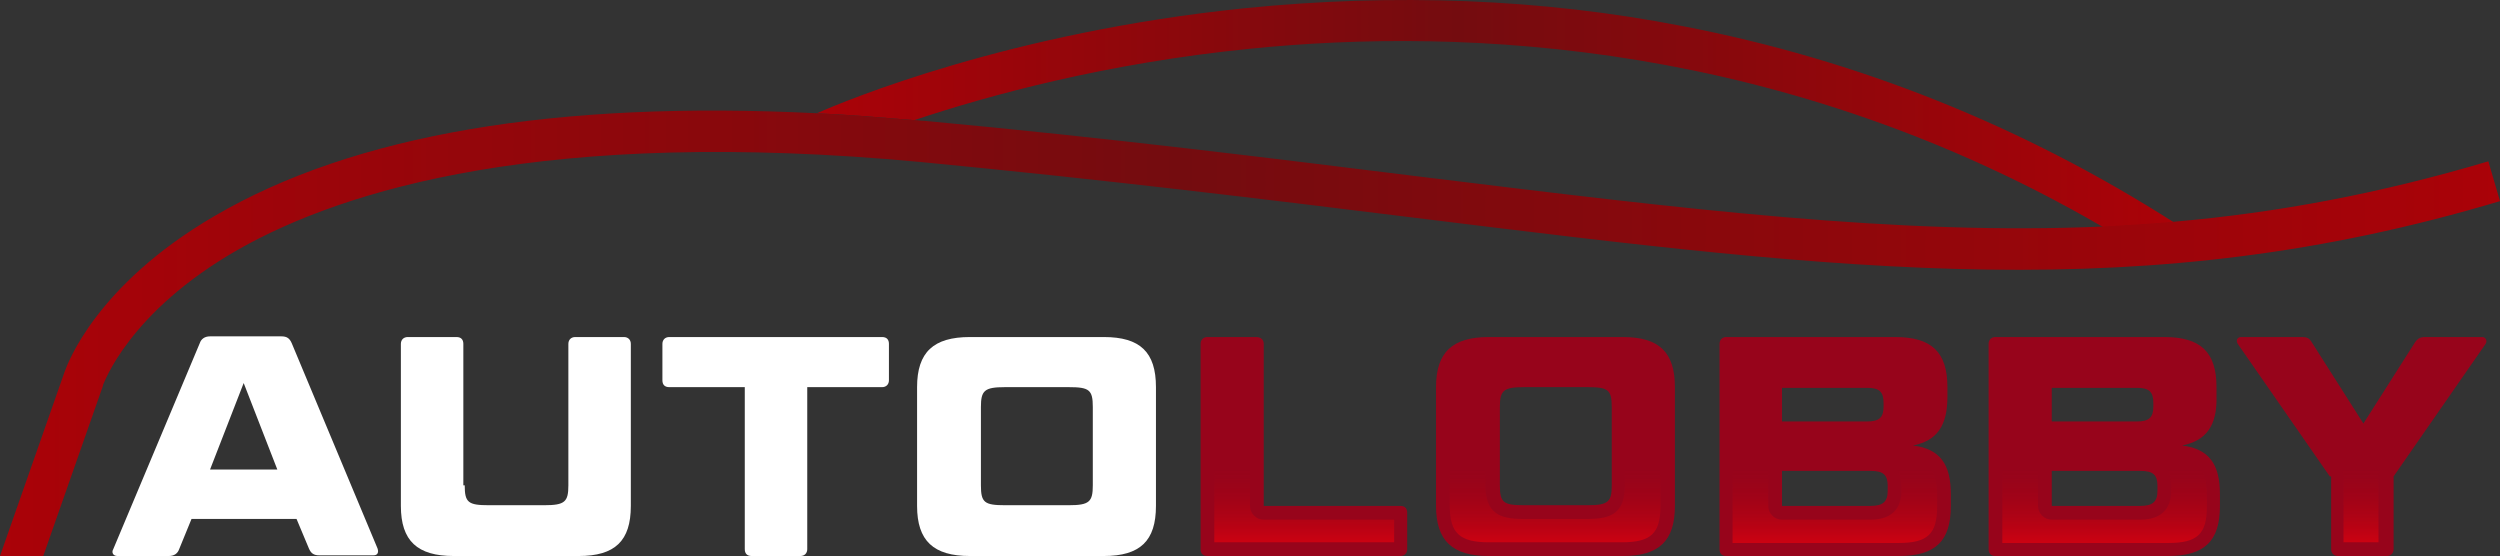 <?xml version="1.0" encoding="utf-8"?>
<!-- Generator: Adobe Illustrator 24.3.0, SVG Export Plug-In . SVG Version: 6.00 Build 0)  -->
<svg version="1.1" id="Layer_1" xmlns="http://www.w3.org/2000/svg" xmlns:xlink="http://www.w3.org/1999/xlink" x="0px" y="0px"
	 viewBox="0 0 364.2 81" style="enable-background:new 0 0 364.2 81;" xml:space="preserve">
<rect x="0" y="0" width="364.2" height="81" fill="#333333" stroke="none"/>
<style type="text/css">
	.st0{fill:#FFFFFF;}
	.st1{fill:#97041B;}
	.st2{opacity:0.5;}
	.st3{fill:url(#SVGID_1_);}
	.st4{fill:url(#SVGID_2_);}
	.st5{fill:url(#SVGID_3_);}
	.st6{fill:url(#SVGID_4_);}
	.st7{fill:url(#SVGID_5_);}
	.st8{fill:url(#SVGID_6_);}
	.st9{fill:url(#SVGID_7_);}
</style>
<g>
	<g>
		<g>
			<g>
				<path class="st0" d="M43.2,75.6H27.9L26.1,80c-0.2,0.6-0.7,1-1.5,1h-7.5c-0.6,0-0.9-0.5-0.6-1L29.1,50c0.2-0.6,0.7-1,1.5-1h10.4
					c0.8,0,1.2,0.3,1.5,1l12.5,29.9c0.2,0.6,0,1-0.6,1h-7.9c-0.8,0-1.2-0.3-1.5-1L43.2,75.6z M30.6,68.4h9.8l-4.9-12.6L30.6,68.4z"
					/>
				<path class="st0" d="M67.7,70.7c0,2.5,0.5,2.9,3.5,2.9h8.1c3,0,3.5-0.5,3.5-2.9V50.1c0-0.6,0.4-1,1-1h7.1c0.6,0,1,0.4,1,1v23.6
					c0,5.1-2.3,7.3-7.6,7.3H66.1c-5.3,0-7.7-2.2-7.7-7.3V50.1c0-0.6,0.4-1,1-1h7.1c0.7,0,1,0.4,1,1V70.7z"/>
				<path class="st0" d="M108.3,56.4H97.5c-0.7,0-1-0.4-1-1v-5.3c0-0.6,0.4-1,1-1h31c0.7,0,1,0.4,1,1v5.3c0,0.6-0.4,1-1,1h-10.9V80
					c0,0.6-0.4,1-1,1h-7.1c-0.7,0-1-0.4-1-1V56.4z"/>
				<path class="st0" d="M168.4,73.7c0,5.1-2.3,7.3-7.6,7.3h-19.5c-5.3,0-7.7-2.2-7.7-7.3V56.4c0-5.1,2.4-7.3,7.7-7.3h19.5
					c5.3,0,7.6,2.2,7.6,7.3V73.7z M159.2,59.3c0-2.5-0.5-2.9-3.5-2.9h-9.3c-3,0-3.5,0.5-3.5,2.9v11.4c0,2.5,0.5,2.9,3.5,2.9h9.3
					c3,0,3.5-0.5,3.5-2.9V59.3z"/>
				<path class="st1" d="M184.1,73.7H204c0.7,0,1,0.4,1,1V80c0,0.6-0.4,1-1,1h-28.1c-0.7,0-1-0.4-1-1V50.1c0-0.6,0.4-1,1-1h7.1
					c0.7,0,1.1,0.4,1.1,1V73.7z"/>
				<path class="st1" d="M244,73.7c0,5.1-2.3,7.3-7.6,7.3h-19.5c-5.3,0-7.7-2.2-7.7-7.3V56.4c0-5.1,2.4-7.3,7.7-7.3h19.5
					c5.3,0,7.6,2.2,7.6,7.3V73.7z M234.8,59.3c0-2.5-0.5-2.9-3.5-2.9H222c-3,0-3.5,0.5-3.5,2.9v11.4c0,2.5,0.5,2.9,3.5,2.9h9.3
					c3,0,3.5-0.5,3.5-2.9V59.3z"/>
				<path class="st1" d="M278.7,64.9c3.9,0.5,5.5,2.7,5.5,7.1v1.7c0,5.1-2.2,7.3-7.6,7.3h-25.1c-0.7,0-1-0.4-1-1V50.1
					c0-0.6,0.4-1,1-1h24.6c5.3,0,7.6,2.2,7.6,7.3v1.4C283.7,62,282.2,64.2,278.7,64.9z M259.6,61.4h12.4c1.8,0,2.4-0.6,2.4-2.2v-0.5
					c0-1.6-0.6-2.2-2.4-2.2h-12.4V61.4z M259.6,68.5v5.2h12.9c1.8,0,2.5-0.6,2.5-2.2v-0.7c0-1.6-0.6-2.2-2.5-2.2H259.6z"/>
				<path class="st1" d="M317.9,64.9c3.9,0.5,5.5,2.7,5.5,7.1v1.7c0,5.1-2.2,7.3-7.6,7.3h-25.1c-0.7,0-1-0.4-1-1V50.1
					c0-0.6,0.4-1,1-1h24.6c5.3,0,7.6,2.2,7.6,7.3v1.4C323,62,321.4,64.2,317.9,64.9z M298.9,61.4h12.4c1.8,0,2.4-0.6,2.4-2.2v-0.5
					c0-1.6-0.6-2.2-2.4-2.2h-12.4V61.4z M298.9,68.5v5.2h12.9c1.8,0,2.5-0.6,2.5-2.2v-0.7c0-1.6-0.6-2.2-2.5-2.2H298.9z"/>
				<path class="st1" d="M339.4,69.4L326,50.1c-0.3-0.5-0.1-1,0.5-1h8.8c0.7,0,1.1,0.1,1.5,0.8l7.5,11.8l7.5-11.8
					c0.4-0.6,0.8-0.8,1.5-0.8h8.3c0.5,0,0.8,0.5,0.5,1l-13.4,19.3V80c0,0.6-0.4,1-1,1h-7.1c-0.6,0-1-0.4-1-1V69.4z"/>
			</g>
			<g>
				<g>
					<g class="st2">
						<linearGradient id="SVGID_1_" gradientUnits="userSpaceOnUse" x1="189.969" y1="79.023" x2="189.969" y2="68.517">
							<stop  offset="0" style="stop-color:#FF0008"/>
							<stop  offset="1" style="stop-color:#AA0208;stop-opacity:0"/>
						</linearGradient>
						<path class="st3" d="M176.9,79V66.8h5.2v6.9c0,1.1,0.9,2,2,2h19V79H176.9z"/>
					</g>
					<g class="st2">
						<linearGradient id="SVGID_2_" gradientUnits="userSpaceOnUse" x1="226.608" y1="79.023" x2="226.608" y2="68.517">
							<stop  offset="0" style="stop-color:#FF0008"/>
							<stop  offset="1" style="stop-color:#AA0208;stop-opacity:0"/>
						</linearGradient>
						<path class="st4" d="M216.9,79c-4.2,0-5.7-1.3-5.7-5.3v-6.9h5.2v3.9c0,4.1,2.1,4.9,5.5,4.9h9.3c3.5,0,5.5-0.8,5.5-4.9v-3.9
							h5.2v6.9c0,4-1.4,5.3-5.6,5.3H216.9z"/>
					</g>
					<g class="st2">
						<linearGradient id="SVGID_3_" gradientUnits="userSpaceOnUse" x1="267.304" y1="79.023" x2="267.304" y2="68.517">
							<stop  offset="0" style="stop-color:#FF0008"/>
							<stop  offset="1" style="stop-color:#AA0208;stop-opacity:0"/>
						</linearGradient>
						<path class="st5" d="M252.4,79V66.8h6.1c-0.5,0.4-0.9,1-0.9,1.7v5.2c0,1.1,0.9,2,2,2h12.9c3.7,0,4.5-2.3,4.5-4.2v-0.7
							c0-1.5-0.5-3.2-2.4-3.9h3.4c0.1,0,0.3,0.1,0.4,0.1c2.5,0.3,3.8,1.3,3.8,5.1v1.7c0,4-1.4,5.3-5.6,5.3H252.4z"/>
					</g>
					<g class="st2">
						<linearGradient id="SVGID_4_" gradientUnits="userSpaceOnUse" x1="306.586" y1="79.023" x2="306.586" y2="68.517">
							<stop  offset="0" style="stop-color:#FF0008"/>
							<stop  offset="1" style="stop-color:#AA0208;stop-opacity:0"/>
						</linearGradient>
						<path class="st6" d="M291.7,79V66.8h6.1c-0.5,0.4-0.9,1-0.9,1.7v5.2c0,1.1,0.9,2,2,2h12.9c3.7,0,4.5-2.3,4.5-4.2v-0.7
							c0-1.5-0.5-3.2-2.4-3.9h3.4c0.1,0,0.3,0.1,0.4,0.1c2.5,0.3,3.8,1.3,3.8,5.1v1.7c0,4-1.4,5.3-5.6,5.3H291.7z"/>
					</g>
					<g class="st2">
						<linearGradient id="SVGID_5_" gradientUnits="userSpaceOnUse" x1="344.047" y1="79.023" x2="344.047" y2="68.517">
							<stop  offset="0" style="stop-color:#FF0008"/>
							<stop  offset="1" style="stop-color:#AA0208;stop-opacity:0"/>
						</linearGradient>
						<path class="st7" d="M341.4,79v-9.6c0-0.4-0.1-0.8-0.4-1.1l-1-1.4h7.9l-1,1.4c-0.2,0.3-0.4,0.7-0.4,1.1V79H341.4z"/>
					</g>
				</g>
			</g>
		</g>
		<g>
			<g>
				<linearGradient id="SVGID_6_" gradientUnits="userSpaceOnUse" x1="119.01" y1="16.52" x2="316.703" y2="16.52">
					<stop  offset="0" style="stop-color:#AA0208"/>
					<stop  offset="0.472" style="stop-color:#740C0F"/>
					<stop  offset="1" style="stop-color:#AA0208"/>
				</linearGradient>
				<path class="st8" d="M316.7,32.4c-3.4,0.3-6.9,0.5-10.3,0.7C260,6.1,213.6,3.9,182.1,7.1c-21,2.1-38.1,6.8-48.9,10.4
					c-4.9-0.4-9.6-0.8-14.2-1c4.3-1.9,28.1-11.8,62.3-15.3c21.8-2.2,43.3-1.4,63.8,2.6C270.6,8.7,294.6,18.3,316.7,32.4z"/>
			</g>
			<g>
				<linearGradient id="SVGID_7_" gradientUnits="userSpaceOnUse" x1="0" y1="48.57" x2="364.176" y2="48.57">
					<stop  offset="0" style="stop-color:#AA0208"/>
					<stop  offset="0.472" style="stop-color:#740C0F"/>
					<stop  offset="1" style="stop-color:#AA0208"/>
				</linearGradient>
				<path class="st9" d="M364.2,29.3c-51.9,15.5-94.3,10.3-158.3,2.4c-21-2.6-44.7-5.5-71.8-8.1c-54.6-5.1-84.1,4.1-99.3,12.7
					C18.6,45.5,15.1,56,15,56.1l0,0.1L6.3,81H0l9.4-26.8c0.4-1.1,4.5-12.6,21.8-22.7C51.5,19.6,81,14.6,119,16.5
					c4.6,0.2,9.3,0.6,14.2,1c0.5,0,0.9,0.1,1.4,0.1c27.1,2.5,51,5.5,72,8.1c39.1,4.8,70,8.6,99.8,7.3c3.4-0.2,6.9-0.4,10.3-0.7
					c15-1.3,30-4.1,45.8-8.8L364.2,29.3z"/>
			</g>
		</g>
	</g>
</g>
</svg>
